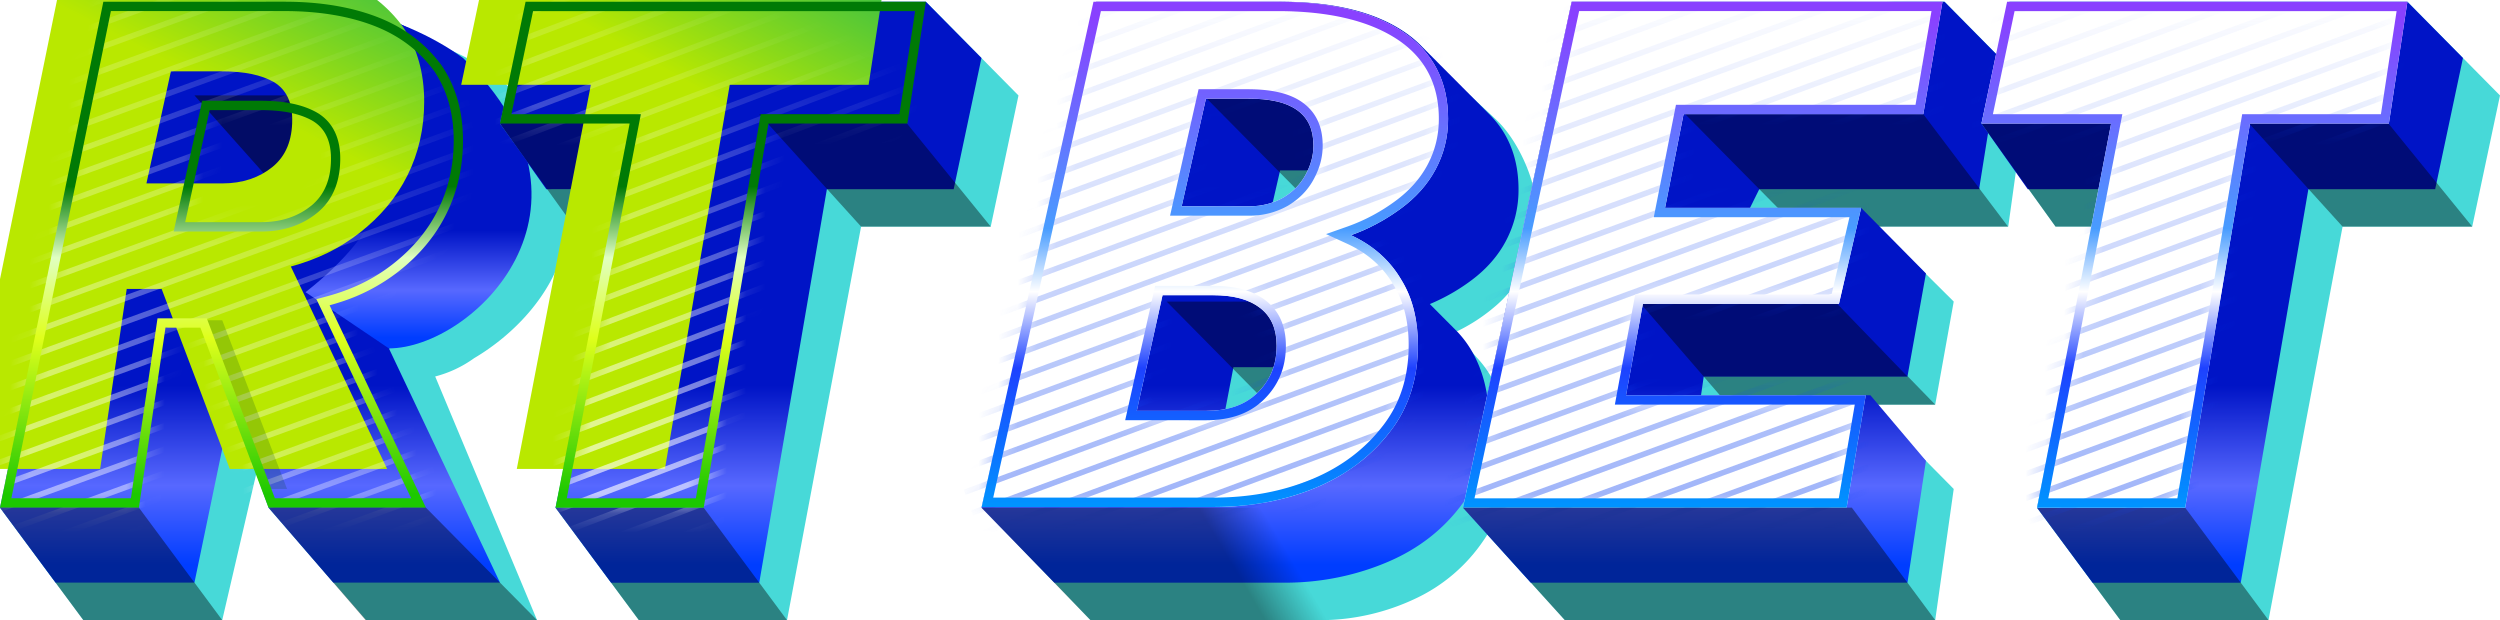 <svg xmlns="http://www.w3.org/2000/svg" fill="none" viewBox="0 3 129 32"><path fill="url(#a)" fill-rule="evenodd" d="m58.07 4.057-5.513 27.075L56.27 35h11.838c1.783 0 3.475-.42 4.944-1.12a8.67 8.67 0 0 0 3.497-2.993c.91-1.322 1.33-2.878 1.33-4.666 0-1.322-.28-2.528-.805-3.539a5.5 5.5 0 0 0-.888-1.253 6 6 0 0 0-.17-.19 5 5 0 0 0-.182-.202 6 6 0 0 0-.171-.19 6 6 0 0 0-.174-.193 6 6 0 0 0-.175-.195 6 6 0 0 0-.178-.197l-.09-.102a9 9 0 0 0 2.028-1.288 6.1 6.1 0 0 0 1.644-2.1c.384-.817.594-1.711.594-2.722 0-1.65-.922-3.63-1.91-4.675-.056-.064.058.062 0 0-.06-.068.062.066 0 0-.056-.064.058.062 0 0-.058-.067.06.064 0 0-.057-.066.059.063 0 0-.058-.067.06.064 0 0-.055-.063.057.061 0 0-.055-.062.056.06 0 0-.06-.068.062.066 0 0-.058-.067.06.064 0 0-.245-.286-4.465-4.113-4.779-4.351-1.434-1.089-3.117-.967-5.67-.967zM67.74 23.52h-3.064l-.433 2.494c.724-.111 1.306-.413 1.765-.922.4-.445 1.597-.962 1.732-1.572m1.615-10.48h-1.512l-.393 1.885q.365-.116.704-.332c.455-.31.805-.7 1.05-1.205a4 4 0 0 0 .151-.349" clip-rule="evenodd"/><path fill="url(#b)" fill-rule="evenodd" d="m56.558 3.09-5.913 26.108 3.762 3.868h11.93c1.913 0 3.727-.406 5.303-1.084s2.814-1.658 3.752-2.9c.975-1.281 1.425-2.788 1.425-4.52 0-1.282-.3-2.45-.862-3.429a5.4 5.4 0 0 0-.953-1.214 5 5 0 0 0-.183-.184 6 6 0 0 0-.195-.195 6 6 0 0 0-.183-.184 6 6 0 0 0-.187-.188 6 6 0 0 0-.188-.189 6 6 0 0 0-.19-.19l-.096-.1a10 10 0 0 0 2.174-1.247c.75-.565 1.351-1.243 1.764-2.034a5.6 5.6 0 0 0 .638-2.637c0-1.599-.52-2.937-1.581-3.949a5 5 0 0 0-.183-.184 5 5 0 0 0-.195-.195 5 5 0 0 0-.183-.184 5 5 0 0 0-.187-.188 5 5 0 0 0-.188-.188 5 5 0 0 0-.19-.191 5 5 0 0 0-.185-.186 5 5 0 0 0-.188-.189 5 5 0 0 0-.189-.19 5 5 0 0 0-.19-.191 5 5 0 0 0-.181-.181 5 5 0 0 0-.191-.192 5 5 0 0 0-.192-.192 5 5 0 0 0-.177-.179 5 5 0 0 0-.195-.196 5 5 0 0 0-.187-.187 5 5 0 0 0-.186-.187 5 5 0 0 0-.187-.188 5.6 5.6 0 0 0-.898-.762Q70.195 3.09 66.088 3.09zm9.386 18.856h-2.298l-.464 2.416c.776-.108 1.401-.4 1.892-.893.43-.432.724-.932.87-1.523m1.732-10.154h-1.622l-.422 1.827q.392-.113.756-.32c.487-.302.862-.679 1.125-1.169q.09-.168.163-.338" clip-rule="evenodd"/><path fill="#000" fill-opacity=".4" d="M62.11 7.925h6.21l-.477 5.318h-.478zM60.2 18.562h6.21l-.477 5.318h-.478z"/><g filter="url(#c)"><path fill="#fff" d="M50.645 29.198 56.423 3.09h9.488q4.158 0 6.494 1.566c1.557 1.045 2.317 2.574 2.317 4.476 0 .97-.228 1.828-.646 2.61-.418.784-1.025 1.455-1.785 2.015s-1.633 1.044-2.582 1.38c1.139.522 2.013 1.305 2.582 2.275.608.97.874 2.126.874 3.394 0 1.716-.456 3.208-1.444 4.476-.949 1.23-2.202 2.2-3.797 2.872s-3.38 1.007-5.317 1.007H50.645zm8.013-4.998h3.57c1.139 0 2.012-.298 2.658-.932s.987-1.418.987-2.425c0-.858-.266-1.492-.835-1.94-.57-.447-1.368-.67-2.469-.67h-2.582zm2.316-10.555h3.494c.646 0 1.215-.15 1.747-.448.494-.298.873-.671 1.14-1.156.265-.485.417-.97.417-1.529 0-.82-.266-1.417-.836-1.828-.57-.41-1.405-.596-2.582-.596h-2.127z"/></g><mask id="e" width="25" height="27" x="50" y="3" maskUnits="userSpaceOnUse" style="mask-type:alpha"><path fill="url(#d)" d="m50.645 29.199 5.733-25.836h9.078c2.75 0 5.144.364 6.688 1.436 1.545 1.071 2.39 1.856 2.39 3.808 0 .995-.227 1.876-.641 2.68-.415.803-1.017 1.492-1.771 2.066a9.8 9.8 0 0 1-2.562 1.416c1.13.536 1.997 1.34 2.562 2.335.603.995.867 2.182.867 3.483 0 1.76-.453 3.292-1.432 4.593-.942 1.263-2.186 2.258-3.768 2.947-1.583.69-3.354 1.034-5.275 1.034h-11.87zm7.924-4.784h3.542c1.13 0 1.997-.307 2.638-.957.64-.651 1.344-1.646 1.344-2.68 0-.88-.603-1.684-1.168-2.143-.565-.46-1.356-.689-2.45-.689h-2.561zm2.109-10.796 3.569.056c.64 0 1.637.042 2.164-.264.49-.307 1.17-.938 1.433-1.436.264-.497 0-1.818 0-2.392 0-.842-.47-1.014-1.035-1.435s-1.394 0-2.562 0H62.11z"/></mask><g fill="#0F45F0" fill-opacity=".4" fill-rule="evenodd" clip-rule="evenodd" mask="url(#e)"><path d="M54.753 42.297 92.03 28.515l.097.27L54.85 42.567zM54.37 41.223 91.647 27.44l.097.27-37.277 13.782zM53.983 40.15 91.261 26.37l.096.27L54.08 40.42zM53.593 39.056 90.87 25.274l.097.27L53.69 39.326zM53.208 37.984 90.485 24.2l.097.27-37.277 13.783zM52.823 36.91 90.1 23.128l.097.27L52.92 37.181zM52.433 35.817 89.71 22.035l.097.27L52.53 36.087zM52.046 34.743 89.323 20.96l.097.27-37.277 13.783zM51.663 33.67 88.94 19.886l.097.27L51.76 33.94zM51.273 32.577 88.55 18.794l.097.27-37.278 13.783zM50.888 31.503l37.277-13.782.097.27-37.277 13.782zM50.503 30.43 87.78 16.648l.097.27L50.6 30.7zM50.112 29.336 87.39 15.554l.097.27L50.21 29.606zM49.726 28.263l37.277-13.782.097.27-37.278 13.782zM49.343 27.19 86.62 13.408l.097.27L49.44 27.46zM48.95 26.098l37.277-13.782.097.27-37.277 13.782zM48.566 25.024l37.277-13.782.096.27-37.277 13.782zM48.18 23.95l37.278-13.782.097.27-37.277 13.783zM47.79 22.858 85.067 9.076l.097.27-37.277 13.782zM47.405 21.785 84.683 8.003l.096.27-37.277 13.783zM47.02 20.712 84.298 6.93l.096.27-37.277 13.782zM46.628 19.618 83.905 5.835l.097.27-37.277 13.783zM46.245 18.544 83.522 4.762l.097.27-37.277 13.782zM45.858 17.473 83.136 3.69l.096.27-37.277 13.782zM45.468 16.377 82.745 2.595l.097.27-37.277 13.782zM45.085 15.305 82.362 1.523l.097.27-37.277 13.782zM44.698 14.233 81.975.45l.097.27-37.277 13.782zM44.308 13.138 81.585-.644l.097.27-37.277 13.782zM43.923 12.066 81.2-1.716l.097.27L44.02 12.336zM43.538 10.993 80.815-2.79l.097.27-37.277 13.783zM43.146 9.9 80.423-3.883l.096.27L43.242 10.17zM42.765 8.825 80.042-4.957l.097.27L42.862 9.096z"/></g><path fill="url(#f)" fill-rule="evenodd" d="M50.653 29.16h-.008v.038zh11.954c1.937 0 3.722-.336 5.317-1.007 1.595-.672 2.848-1.641 3.797-2.872.988-1.268 1.444-2.76 1.444-4.476 0-1.268-.266-2.424-.874-3.394a5.54 5.54 0 0 0-2.008-1.977 7 7 0 0 0-.574-.298 9 9 0 0 0 .604-.238c.717-.31 1.383-.704 1.978-1.142.76-.56 1.367-1.231 1.785-2.014a5.44 5.44 0 0 0 .646-2.611c0-1.902-.76-3.431-2.317-4.476Q70.069 3.09 65.911 3.09h-9.488zm6.153-25.587h9.105c2.721 0 4.78.514 6.23 1.486 1.415.95 2.103 2.322 2.103 4.073 0 .888-.208 1.667-.588 2.381-.38.711-.936 1.33-1.646 1.853a9.5 9.5 0 0 1-2.459 1.315l-1.127.398 1.088.498c1.057.485 1.853 1.204 2.368 2.082l.004.006.004.006c.547.874.799 1.934.799 3.135 0 1.623-.429 3.005-1.34 4.177l-.002.001c-.896 1.162-2.082 2.082-3.605 2.723-1.53.644-3.25.97-5.133.97H51.25zm1.254 21.11 1.545-6.934h2.964c1.16 0 2.077.235 2.762.773.71.559 1.02 1.35 1.02 2.321 0 1.136-.393 2.045-1.132 2.772-.76.745-1.767 1.069-2.992 1.069zm6.978-5.78c-.57-.447-1.368-.67-2.469-.67h-2.582l-1.33 5.967h3.57c1.14 0 2.013-.298 2.659-.932s.987-1.418.987-2.425c0-.858-.266-1.492-.835-1.94m-4.663-4.775 1.471-6.524h2.508c1.211 0 2.168.189 2.86.687l-.278.393c-.57-.41-1.405-.596-2.582-.596h-2.127l-1.253 5.557h3.494c.646 0 1.215-.15 1.747-.448.494-.298.873-.671 1.14-1.156.265-.485.417-.97.417-1.529 0-.82-.266-1.417-.836-1.828l.277-.393c.721.519 1.037 1.278 1.037 2.221 0 .658-.181 1.223-.478 1.764-.312.57-.757 1.001-1.312 1.337l-.007.004-.006.003a3.95 3.95 0 0 1-1.979.508z" clip-rule="evenodd"/><path fill="url(#g)" fill-opacity=".4" d="M50.645 29.197h14.333l4.3 5.802h-13.01z"/><path fill="#47D9D8" fill-rule="evenodd" d="m75.49 29.197 5.734-25.625 16.575-.483h2.536l4.3 4.351-1.01 7.253H93.168l-.478 1.45 6.27.576 1.852 1.841-.955 5.319h-9.078l-.137 1.895 5.87-1.895 4.3 4.351-.955 6.769H80.746z" clip-rule="evenodd"/><path fill="#000" fill-opacity=".4" d="M86.955 8.89H99.24l4.374 5.802H92.688zM84.568 18.562h10.12l5.17 5.318H89.165z"/><path fill="url(#h)" fill-rule="evenodd" d="M75.49 29.197 81.1 3.089h19.236l2.866 2.9-1.081 6.77H90.78l-.479.966h5.734l3.344 3.385-.955 5.318H87.912l-.144 1.002 8.745-.035 2.866 3.384-.955 6.286h-19.44z" clip-rule="evenodd"/><path fill="#000" fill-opacity=".4" d="M86.955 8.89H99.24l2.921 3.868H90.777zM84.568 18.562h10.118l3.738 3.867H87.913z"/><g filter="url(#i)"><path fill="#fff" d="m75.49 29.197 5.608-26.108h19.134l-.99 5.802h-12.37l-.954 4.835h10.117L94.89 18.68H84.773l-.87 4.715h12.37l-.99 5.802z"/></g><mask id="k" width="26" height="27" x="75" y="3" maskUnits="userSpaceOnUse" style="mask-type:alpha"><path fill="url(#j)" d="M75.49 29.198 81.224 3.09l19.111.308-.956 5.494H86.957L86 13.727h10.034l-1.162 4.834H84.568l-.8 5.002 12.267-.167-.956 5.802z"/></mask><g fill="#0F45F0" fill-opacity=".4" fill-rule="evenodd" clip-rule="evenodd" mask="url(#k)"><path d="m73.266 41.502 38.186-13.969.099.273-38.186 13.968zM72.88 40.43l38.185-13.969.099.272-38.186 13.97zM72.489 39.358l38.186-13.968.098.272-38.186 13.969zM72.094 38.265l38.186-13.969.099.272-38.186 13.969zM71.706 37.193l38.186-13.968.098.272-38.186 13.969zM71.319 36.122l38.186-13.969.099.273-38.187 13.968zM70.922 35.028l38.186-13.968.099.272-38.186 13.969zM70.534 33.956l38.186-13.969.098.273-38.186 13.968zM70.147 32.885l38.186-13.969.099.273-38.186 13.968zM69.75 31.792l38.187-13.969.098.273-38.186 13.968zM69.362 30.72l38.186-13.968.098.272-38.186 13.97zM68.973 29.648l38.186-13.97.099.273L69.072 29.92zM68.579 28.556l38.186-13.969.098.272-38.186 13.969zM68.19 27.483l38.186-13.968.099.272-38.186 13.969zM67.801 26.411l38.186-13.968.099.272L67.9 26.683zM67.407 25.318l38.186-13.968.098.272-38.186 13.969zM67.018 24.245l38.186-13.969.099.273-38.186 13.968zM66.631 23.175l38.186-13.969.099.273L66.73 23.447zM66.233 22.081l38.186-13.969.099.273-38.186 13.968zM65.846 21.01 104.032 7.04l.099.272-38.186 13.97zM65.457 19.938l38.187-13.97.098.273L65.556 20.21zM65.063 18.845l38.186-13.969.099.272-38.186 13.97zM64.672 17.773l38.186-13.97.099.273-38.186 13.969zM64.286 16.701l38.186-13.968.098.272-38.186 13.969zM63.89 15.608 102.074 1.64l.099.272-38.186 13.969zM63.502 14.536 101.688.567l.099.273-38.186 13.969zM63.114 13.464 101.3-.505l.098.273-38.186 13.968zM62.717 12.372l38.186-13.969.099.273-38.186 13.968zM62.33 11.3 100.518-2.67l.098.273-38.186 13.968zM61.942 10.228l38.186-13.97.099.273L62.041 10.5zM61.547 9.136 99.733-4.833l.099.272L61.646 9.41zM61.159 8.063l38.186-13.97.098.273L61.257 8.335z"/></g><path fill="url(#l)" fill-rule="evenodd" d="M86.872 8.89h12.37l.99-5.801H81.098L75.49 29.197h19.794l.99-5.802H83.903l.87-4.715H94.89l1.145-4.954H85.918zm8.56 5.319H85.335l1.145-5.802h12.36l.825-4.835H81.483l-5.4 25.142h18.799l.824-4.835H83.327l1.05-5.683H94.51z" clip-rule="evenodd"/><path fill="#000" fill-opacity=".4" d="M75.49 29.197h20.067l4.3 5.802H80.746z"/><path fill="url(#m)" fill-rule="evenodd" d="M107.977 14.694 105.111 29.2l4.3 5.802h7.644l3.822-20.307h6.689L129 7.926l-4.778-4.835h-20.545l-1.433 6.285 3.822 5.318z" clip-rule="evenodd"/><path fill="url(#n)" fill-rule="evenodd" d="M108.563 12.76 105.111 29.2l2.867 3.868h7.644l3.49-20.306h6.543l1.434-6.77-2.867-2.9h-20.529l-1.449 6.285 2.389 3.385z" clip-rule="evenodd"/><path fill="#000" fill-opacity=".4" d="M115.621 8.892h7.23l4.715 5.801h-6.689zM102.244 9.375l6.941-.483 2.137 5.801h-5.256zM105.111 29.198h7.645l4.3 5.802h-7.645z"/><g filter="url(#o)"><path fill="#fff" d="m105.111 29.198 3.822-19.823h-6.689l1.322-6.285h20.656l-.956 6.285H116.1l-3.345 19.823z"/></g><mask id="q" width="22" height="27" x="102" y="3" maskUnits="userSpaceOnUse" style="mask-type:alpha"><path fill="url(#p)" d="m105.111 29.199 4.169-19.823h-7.036l1.434-5.802 20.048.113-1.066 6.285h-6.689L112.393 29.2z"/></mask><g fill="#0F45F0" fill-opacity=".4" fill-rule="evenodd" clip-rule="evenodd" mask="url(#q)"><path d="m107.884 38.716 31.114-11.46.098.273-31.114 11.46zM107.486 37.606l31.113-11.46.098.273-31.113 11.46zM107.085 36.495l31.114-11.46.098.273-31.114 11.46zM106.679 35.363l31.114-11.46.098.273-31.114 11.46zM106.279 34.253l31.113-11.46.098.273-31.113 11.46zM105.88 33.142l31.114-11.46.098.273-31.114 11.46zM105.474 32.01l31.114-11.46.098.273-31.114 11.46zM105.074 30.898l31.113-11.46.098.273-31.113 11.46zM104.675 29.789l31.114-11.46.098.273-31.114 11.46zM104.267 28.657l31.113-11.46.099.273-31.114 11.46zM103.869 27.545l31.113-11.46.098.273-31.113 11.46zM103.47 26.434l31.114-11.46.098.273-31.114 11.46zM103.06 25.302l31.113-11.46.098.273-31.113 11.46zM102.664 24.192l31.113-11.46.098.273-31.113 11.46zM102.263 23.083l31.114-11.46.098.273-31.114 11.46zM101.855 21.95l31.113-11.46.098.273-31.113 11.46zM101.456 20.838l31.114-11.46.098.273-31.113 11.46zM101.056 19.728l31.114-11.46.098.273-31.114 11.46zM100.65 18.597l31.113-11.46.098.273-31.113 11.46zM100.249 17.486l31.114-11.46.098.273-31.114 11.46zM99.851 16.375l31.113-11.46.098.272-31.113 11.46zM99.445 15.243l31.113-11.46.098.273-31.113 11.46zM99.044 14.131l31.114-11.46.098.273-31.114 11.46zM98.646 13.022l31.113-11.46.098.273-31.113 11.46zM98.238 11.89 129.35.43l.098.273-31.113 11.46zM97.84 10.778l31.113-11.46.098.273-31.114 11.46zM97.439 9.667l31.113-11.46.098.273L97.537 9.94zM97.033 8.535l31.113-11.46.098.273-31.113 11.46zM96.632 7.425l31.114-11.46.098.273L96.73 7.698zM96.232 6.315l31.113-11.46.098.273L96.33 6.588zM95.826 5.182l31.113-11.46.098.273-31.113 11.46zM95.425 4.073l31.114-11.46.098.273-31.114 11.46z"/></g><path fill="url(#r)" fill-rule="evenodd" d="M105.111 29.198h7.644L116.1 9.375h7.166l.956-6.285h-20.656l-1.322 6.285h6.689zm-2.277-20.306h6.679l-3.822 19.822h6.661l3.345-19.822h7.159l.809-5.319h-19.713z" clip-rule="evenodd"/><path fill="#47D9D8" fill-rule="evenodd" d="M0 29.195 7.667 4.063h7.773q.525-.018 1.07 0h.885c.323 0 .597-.003.835-.006 1.254-.013 1.505-.015 2.705.46.22.088.574.286 1.005.555 1.376.478 2.7 1.131 3.86 1.97 6.609 6.37 2.66 12.082-1.34 14.443a6 6 0 0 1-2.004.941l5.255 12.57h-8.818l-5.037-5.801-.478-2.418-1.911 8.22H4.3zm19.686-15.889h.09a2.65 2.65 0 0 1-.916 1.396c-.631.5-1.408.794-2.333.856l.492-2.252z" clip-rule="evenodd"/><path fill="#01A2A1" d="M14.334 12.758h7.167v3.384h-3.345z"/><path fill="url(#s)" fill-rule="evenodd" d="M5.332 3.087 0 29.195l2.867 3.868h7.166l1.911-9.186 1.912 5.318 3.344 3.868h8.6l-5.733-12.087c1.414-.377 2.662-.65 3.742-1.479 1.08-.828 1.935-1.808 2.53-2.975q.895-1.752.894-3.842c0-1.507-.372-2.788-1.116-3.88a7 7 0 0 0-.76-.871 7 7 0 0 0-.186-.189 7 7 0 0 0-.19-.191 8 8 0 0 0-.187-.19 7 7 0 0 0-.179-.18 7 7 0 0 0-.192-.196 7 7 0 0 0-.183-.185 7 7 0 0 0-.19-.191 7 7 0 0 0-.183-.186 7 7 0 0 0-.188-.19 7 7 0 0 0-.187-.19 7 7 0 0 0-.18-.181c-.856-.839-3.105-1.852-4.2-2.29-1.415-.564-11.77-.483-13.78-.483m11.868 9.67c-.106-.004.108 0 0 0h-2.867l-.569 1.819h.158c1.08 0 1.973-.301 2.68-.866.461-.369.443-.371.598-.953" clip-rule="evenodd"/><path fill="url(#t)" d="m20.066 20.977-4.3-2.9c4.3-3.385 4.778-6.246 4.3-9.63-.382-2.708-5.574-4.714-7.644-5.359 3.44-.387 8.122.484 11.467 2.901 8.026 7.736.477 14.988-3.823 14.988"/><path fill="#020C66" d="M10.033 7.922h7.645v4.835h-3.345z"/><g filter="url(#u)"><path fill="url(#v)" d="M0 29.196 5.333 3.088h9.332c1.945 0 3.603.298 4.972.858s2.414 1.417 3.171 2.461c.72 1.082 1.08 2.35 1.08 3.842q0 2.07-.864 3.804c-.576 1.156-1.405 2.126-2.45 2.947-1.045.82-2.198 1.38-3.567 1.753l4.97 10.443h-8.121l-3.515-9.287H8.539l-1.372 9.287zm9.556-14.732h3.92c1.045 0 1.91-.299 2.594-.858.685-.56 1.009-1.38 1.009-2.425 0-.932-.324-1.566-.937-1.94-.648-.372-1.513-.559-2.702-.559h-2.622z"/></g><mask id="x" width="24" height="27" x="0" y="3" maskUnits="userSpaceOnUse" style="mask-type:alpha"><path fill="url(#w)" fill-opacity=".5" d="M0 29.197 5.546 3.089h9.705c2.024 0 3.392.415 4.816.967 1.424.551 1.91 1.276 2.698 2.306.75 1.067 1.124 2.317 1.124 3.788q0 2.04-.9 3.751c-.599 1.14-.88 1.916-1.967 2.725-1.086.81-2.876 1.566-4.3 1.934l5.256 10.637h-8.122l-3.526-9.324H8.452l-1.52 9.324zm9.556-14.504h3.822c1.086 0 1.9-.24 2.612-.792.712-.551 1.21-1.563 1.21-2.593 0-.92.225-1.783-.412-2.151-.675-.368-1.574-.552-2.81-.552H10.81z"/></mask><g fill="#fff" fill-rule="evenodd" clip-rule="evenodd" mask="url(#x)"><path d="M-1.684 40.696 36.94 26.634l.1.272-38.625 14.062zM-2.073 39.628l38.624-14.062.1.272L-1.975 39.9zM-2.463 38.558 36.16 24.496l.099.273L-2.364 38.83zM-2.86 37.468l38.624-14.062.1.273L-2.762 37.74zM-3.246 36.398l38.623-14.062.1.272L-3.147 36.67zM-3.635 35.329l38.624-14.062.099.272-38.624 14.062zM-4.032 34.24l38.624-14.062.1.272-38.624 14.062zM-4.422 33.17 34.202 19.11l.099.272-38.624 14.062zM-4.81 32.101 33.812 18.04l.1.272-38.625 14.063zM-5.207 31.011 33.417 16.95l.099.272-38.624 14.062zM-5.596 29.943l38.624-14.062.099.272-38.624 14.062zM-5.987 28.874l38.624-14.062.1.272-38.625 14.062zM-6.383 27.784 32.24 13.722l.099.272-38.624 14.062zM-6.77 26.714l38.624-14.062.1.272-38.625 14.062zM-7.158 25.644l38.623-14.062.1.272L-7.06 25.917zM-7.555 24.555l38.624-14.062.099.273-38.624 14.062zM-7.946 23.485 30.678 9.423l.1.272-38.625 14.062zM-8.334 22.418 30.29 8.356l.099.272L-8.235 22.69zM-8.73 21.327 29.892 7.265l.1.272L-8.633 21.6zM-9.12 20.259 29.506 6.197l.099.272L-9.02 20.53zM-9.51 19.188 29.114 5.126l.099.272L-9.411 19.46zM-9.905 18.1 28.72 4.036l.1.273-38.625 14.062zM-10.293 17.029 28.33 2.967l.099.272-38.624 14.062zM-10.682 15.96 27.942 1.898l.099.272-38.624 14.062zM-11.08 14.87 27.544.81l.099.272-38.624 14.062zM-11.469 13.801 27.155-.26l.099.273-38.624 14.062zM-11.858 12.732 26.766-1.33l.1.272-38.625 14.062zM-12.254 11.641 26.37-2.42l.099.273-38.624 14.062zM-12.643 10.573 25.981-3.49l.1.272-38.625 14.062zM-13.033 9.504 25.59-4.558l.1.272-38.624 14.062zM-13.428 8.415 25.196-5.647l.099.272L-13.33 8.687zM-13.817 7.344 24.807-6.718l.1.273-38.625 14.062z"/></g><path fill="#004520" fill-opacity=".2" d="M11.467 19.525h-1.434l.478.484 3.214 8.22h1.086z"/><path fill="url(#y)" fill-rule="evenodd" d="M20.574 17c1.045-.82 1.874-1.79 2.45-2.947q.865-1.734.865-3.804c0-1.492-.36-2.76-1.081-3.842-.757-1.044-1.802-1.902-3.17-2.461-1.37-.56-3.028-.858-4.973-.858H5.333L0 29.196h7.167l1.372-9.287h1.802l1.757 4.643 1.758 4.644h8.122l-4.971-10.443q.237-.065.465-.137A9.6 9.6 0 0 0 20.574 17m.643 11.712-4.89-10.275.556-.151c1.315-.358 2.409-.891 3.398-1.668.996-.782 1.776-1.698 2.317-2.782.54-1.085.813-2.278.813-3.587 0-1.405-.337-2.573-.994-3.563-.704-.969-1.676-1.768-2.959-2.292-1.3-.531-2.894-.823-4.793-.823H5.722L.587 28.712h6.168l1.373-9.287h2.542l3.514 9.287zM8.961 14.947l1.473-6.748h3.006c1.232 0 2.19.192 2.938.623l.01.006c.789.48 1.169 1.293 1.169 2.353 0 1.152-.363 2.128-1.187 2.8-.78.638-1.754.966-2.894.966zm7.11-1.341c.684-.56 1.008-1.38 1.008-2.425 0-.932-.324-1.566-.937-1.94-.648-.372-1.513-.559-2.702-.559h-2.622l-1.262 5.782h3.92c1.045 0 1.91-.299 2.594-.858" clip-rule="evenodd"/><path fill="#000" fill-opacity=".4" d="M0 29.196h7.167l4.3 5.802H4.3zM13.856 29.196h8.122l5.733 5.802h-8.846z"/><path fill="url(#z)" fill-rule="evenodd" d="M31.532 14.694 28.666 29.2l4.3 5.802h7.644l3.822-20.307h6.689l1.433-6.768-4.777-4.835H27.232L25.8 9.376l3.822 5.318z" clip-rule="evenodd"/><path fill="url(#A)" fill-rule="evenodd" d="M32.118 12.76 28.666 29.2l2.866 3.868h7.645l3.49-20.306h6.543l1.434-6.77-2.867-2.9h-20.53L25.8 9.376l2.389 3.385z" clip-rule="evenodd"/><path fill="#000" fill-opacity=".4" d="M39.178 8.892h7.23l4.714 5.801h-6.689zM25.799 9.375l6.94-.483 2.138 5.801H29.62zM28.666 29.198h7.644L40.61 35h-7.644z"/><g filter="url(#B)"><path fill="url(#C)" d="m28.666 29.198 3.822-19.823h-6.69L27.12 3.09h20.657l-.956 6.285h-7.167L36.31 29.198z"/></g><mask id="E" width="22" height="27" x="26" y="3" maskUnits="userSpaceOnUse" style="mask-type:alpha"><path fill="url(#D)" fill-opacity=".7" d="m28.994 29.199 3.858-19.823h-6.729l1.316-6.285h19.839l-.962 6.285h-6.642L36.31 29.2z"/></mask><g fill="#fff" fill-rule="evenodd" clip-rule="evenodd" mask="url(#E)"><path d="m30.227 41.094 32.65-12.348.096.274-32.65 12.348zM29.84 40 62.49 27.65l.096.274-32.65 12.348zM29.46 38.903l32.65-12.348.095.273-32.65 12.348zM29.067 37.786l32.65-12.349.096.274-32.65 12.348zM28.682 36.69l32.65-12.347.096.273-32.65 12.349zM28.3 35.595l32.65-12.348.095.273-32.65 12.349zM27.91 34.478 60.56 22.13l.096.273-32.65 12.349zM27.524 33.384l32.65-12.348.096.274-32.65 12.348zM27.141 32.29l32.65-12.349.096.274-32.65 12.348zM26.755 31.173l32.65-12.348.095.274-32.65 12.348zM26.368 30.078l32.65-12.349.095.274-32.65 12.348zM25.983 28.98l32.65-12.348.095.273-32.65 12.349zM25.592 27.864l32.65-12.349.096.274-32.65 12.348zM25.208 26.767l32.65-12.348.095.273-32.65 12.349zM24.825 25.672l32.65-12.348.095.274-32.65 12.348zM24.436 24.556l32.65-12.348.096.273-32.65 12.349zM24.05 23.461 56.7 11.113l.095.274-32.65 12.348zM23.667 22.367l32.65-12.349.095.274-32.65 12.348zM23.276 21.25 55.926 8.9l.096.274-32.65 12.348zM22.895 20.154l32.65-12.349.096.274-32.65 12.348zM22.506 19.06l32.65-12.35.096.274-32.65 12.349zM22.118 17.942l32.65-12.348.095.273-32.65 12.348zM21.731 16.845l32.65-12.348.096.274-32.65 12.348zM21.35 15.752 54 3.403l.096.274-32.65 12.348zM20.96 14.634 53.61 2.286l.095.274-32.65 12.348zM20.577 13.54 53.227 1.19l.095.274-32.65 12.348zM20.194 12.444 52.844.096l.096.273-32.65 12.348zM19.801 11.328l32.65-12.349.096.274L19.897 11.6zM19.417 10.233l32.65-12.348.095.273-32.65 12.349zM19.034 9.137 51.684-3.21l.095.273L19.13 9.412zM18.643 8.02l32.65-12.348.096.273-32.65 12.349zM18.258 6.923l32.65-12.348.096.274-32.65 12.348z"/></g><path fill="url(#F)" fill-rule="evenodd" d="M28.666 29.198h7.644l3.344-19.823h7.167l.956-6.285H27.12L25.8 9.375h6.689zM26.389 8.892h6.679l-3.822 19.822h6.66l3.345-19.822h7.16l.809-5.319H27.507z" clip-rule="evenodd"/><defs><linearGradient id="a" x1="63.79" x2="63.79" y1="4.057" y2="31.276" gradientUnits="userSpaceOnUse"><stop stop-color="#47D9D8"/></linearGradient><linearGradient id="b" x1="64.5" x2="64.5" y1="3.09" y2="33.066" gradientUnits="userSpaceOnUse"><stop offset=".661" stop-color="#0014C6"/><stop offset=".833" stop-color="#5768FF"/><stop offset=".969" stop-color="#003DFF"/></linearGradient><linearGradient id="d" x1="62.589" x2="62.589" y1="2.137" y2="28.929" gradientUnits="userSpaceOnUse"><stop stop-color="#fff" stop-opacity="0"/><stop offset="1" stop-color="#667FF3"/></linearGradient><linearGradient id="f" x1="62.683" x2="62.683" y1="3.09" y2="29.198" gradientUnits="userSpaceOnUse"><stop offset=".031" stop-color="#8941FF"/><stop offset=".448" stop-color="#489CFF"/><stop offset=".573" stop-color="#fff"/><stop offset=".724" stop-color="#1E42FF"/><stop offset="1" stop-color="#0094FF"/></linearGradient><linearGradient id="g" x1="63.544" x2="65.948" y1="32.098" y2="30.673" gradientUnits="userSpaceOnUse"><stop/><stop offset="1" stop-opacity="0"/></linearGradient><linearGradient id="h" x1="89.346" x2="89.346" y1="3.089" y2="33.065" gradientUnits="userSpaceOnUse"><stop offset=".661" stop-color="#0014C6"/><stop offset=".833" stop-color="#5768FF"/><stop offset=".969" stop-color="#003DFF"/></linearGradient><linearGradient id="j" x1="87.912" x2="87.912" y1="2.123" y2="28.928" gradientUnits="userSpaceOnUse"><stop stop-color="#fff" stop-opacity="0"/><stop offset="1" stop-color="#667FF3"/></linearGradient><linearGradient id="l" x1="87.861" x2="87.861" y1="3.089" y2="29.197" gradientUnits="userSpaceOnUse"><stop offset=".031" stop-color="#8941FF"/><stop offset=".448" stop-color="#489CFF"/><stop offset=".573" stop-color="#fff"/><stop offset=".724" stop-color="#1E42FF"/><stop offset="1" stop-color="#0094FF"/></linearGradient><linearGradient id="m" x1="115.284" x2="115.284" y1="6.959" y2="31.65" gradientUnits="userSpaceOnUse"><stop stop-color="#47D9D8"/></linearGradient><linearGradient id="n" x1="114.666" x2="114.666" y1="3.091" y2="33.067" gradientUnits="userSpaceOnUse"><stop offset=".661" stop-color="#0014C6"/><stop offset=".833" stop-color="#5768FF"/><stop offset=".969" stop-color="#003DFF"/></linearGradient><linearGradient id="p" x1="113.735" x2="113.735" y1="2.124" y2="29.199" gradientUnits="userSpaceOnUse"><stop stop-color="#fff" stop-opacity="0"/><stop offset="1" stop-color="#667FF3"/></linearGradient><linearGradient id="r" x1="113.233" x2="113.233" y1="3.09" y2="29.198" gradientUnits="userSpaceOnUse"><stop offset=".031" stop-color="#8941FF"/><stop offset=".448" stop-color="#489CFF"/><stop offset=".573" stop-color="#fff"/><stop offset=".724" stop-color="#1E42FF"/><stop offset="1" stop-color="#0094FF"/></linearGradient><linearGradient id="s" x1="13.617" x2="13.617" y1="3.083" y2="33.063" gradientUnits="userSpaceOnUse"><stop offset=".661" stop-color="#0014C6"/><stop offset=".833" stop-color="#5768FF"/><stop offset=".969" stop-color="#003DFF"/></linearGradient><linearGradient id="t" x1="19.924" x2="19.924" y1="3" y2="20.977" gradientUnits="userSpaceOnUse"><stop offset=".661" stop-color="#0014C6"/><stop offset=".833" stop-color="#5768FF"/><stop offset=".969" stop-color="#003DFF"/></linearGradient><linearGradient id="v" x1="26.278" x2="8.961" y1="1.154" y2="34.453" gradientUnits="userSpaceOnUse"><stop stop-color="#0BB15E"/><stop offset=".359" stop-color="#B9E800"/></linearGradient><linearGradient id="w" x1="1.409" x2="21.906" y1="28.265" y2="5.274" gradientUnits="userSpaceOnUse"><stop stop-color="#fff"/><stop offset="1" stop-color="#fff" stop-opacity="0"/></linearGradient><linearGradient id="y" x1="11.944" x2="11.944" y1="3.088" y2="29.196" gradientUnits="userSpaceOnUse"><stop offset=".365" stop-color="#007A05"/><stop offset=".506" stop-color="#E0FFC1"/><stop offset=".665" stop-color="#DFFF1B"/><stop offset=".974" stop-color="#1CC800"/></linearGradient><linearGradient id="z" x1="38.839" x2="38.839" y1="6.959" y2="31.65" gradientUnits="userSpaceOnUse"><stop stop-color="#47D9D8"/></linearGradient><linearGradient id="A" x1="38.221" x2="38.221" y1="3.091" y2="33.067" gradientUnits="userSpaceOnUse"><stop offset=".661" stop-color="#0014C6"/><stop offset=".833" stop-color="#5768FF"/><stop offset=".969" stop-color="#003DFF"/></linearGradient><linearGradient id="C" x1="49.974" x2="31.852" y1="1.156" y2="33.217" gradientUnits="userSpaceOnUse"><stop stop-color="#0BB15E"/><stop offset=".359" stop-color="#B9E800"/></linearGradient><linearGradient id="D" x1="28.526" x2="40.878" y1="29.563" y2="3.623" gradientUnits="userSpaceOnUse"><stop stop-color="#fff"/><stop offset="1" stop-color="#fff" stop-opacity="0"/></linearGradient><linearGradient id="F" x1="36.788" x2="36.788" y1="3.09" y2="29.198" gradientUnits="userSpaceOnUse"><stop offset=".365" stop-color="#007A05"/><stop offset=".506" stop-color="#E0FFC1"/><stop offset=".665" stop-color="#DFFF1B"/><stop offset=".974" stop-color="#1CC800"/></linearGradient><filter id="c" width="25.077" height="27.108" x="50.645" y="3.09" color-interpolation-filters="sRGB" filterUnits="userSpaceOnUse"><feFlood flood-opacity="0" result="BackgroundImageFix"/><feBlend in="SourceGraphic" in2="BackgroundImageFix" result="shape"/><feColorMatrix in="SourceAlpha" result="hardAlpha" values="0 0 0 0 0 0 0 0 0 0 0 0 0 0 0 0 0 0 127 0"/><feOffset dx="1" dy="1"/><feGaussianBlur stdDeviation=".5"/><feComposite in2="hardAlpha" k2="-1" k3="1" operator="arithmetic"/><feColorMatrix values="0 0 0 0 0.09 0 0 0 0 0.255 0 0 0 0 1 0 0 0 0.4 0"/><feBlend in2="shape" result="effect1_innerShadow_12364_71449"/><feColorMatrix in="SourceAlpha" result="hardAlpha" values="0 0 0 0 0 0 0 0 0 0 0 0 0 0 0 0 0 0 127 0"/><feOffset dx="-1" dy="-1"/><feComposite in2="hardAlpha" k2="-1" k3="1" operator="arithmetic"/><feColorMatrix values="0 0 0 0 0.059 0 0 0 0 0.271 0 0 0 0 0.941 0 0 0 0.14 0"/><feBlend in2="effect1_innerShadow_12364_71449" result="effect2_innerShadow_12364_71449"/></filter><filter id="i" width="25.742" height="27.108" x="75.49" y="3.089" color-interpolation-filters="sRGB" filterUnits="userSpaceOnUse"><feFlood flood-opacity="0" result="BackgroundImageFix"/><feBlend in="SourceGraphic" in2="BackgroundImageFix" result="shape"/><feColorMatrix in="SourceAlpha" result="hardAlpha" values="0 0 0 0 0 0 0 0 0 0 0 0 0 0 0 0 0 0 127 0"/><feOffset dx="1" dy="1"/><feGaussianBlur stdDeviation=".5"/><feComposite in2="hardAlpha" k2="-1" k3="1" operator="arithmetic"/><feColorMatrix values="0 0 0 0 0.09 0 0 0 0 0.255 0 0 0 0 1 0 0 0 0.4 0"/><feBlend in2="shape" result="effect1_innerShadow_12364_71449"/><feColorMatrix in="SourceAlpha" result="hardAlpha" values="0 0 0 0 0 0 0 0 0 0 0 0 0 0 0 0 0 0 127 0"/><feOffset dx="-1" dy="-1"/><feComposite in2="hardAlpha" k2="-1" k3="1" operator="arithmetic"/><feColorMatrix values="0 0 0 0 0.059 0 0 0 0 0.271 0 0 0 0 0.941 0 0 0 0.14 0"/><feBlend in2="effect1_innerShadow_12364_71449" result="effect2_innerShadow_12364_71449"/></filter><filter id="o" width="22.977" height="27.108" x="102.244" y="3.09" color-interpolation-filters="sRGB" filterUnits="userSpaceOnUse"><feFlood flood-opacity="0" result="BackgroundImageFix"/><feBlend in="SourceGraphic" in2="BackgroundImageFix" result="shape"/><feColorMatrix in="SourceAlpha" result="hardAlpha" values="0 0 0 0 0 0 0 0 0 0 0 0 0 0 0 0 0 0 127 0"/><feOffset dx="1" dy="1"/><feGaussianBlur stdDeviation=".5"/><feComposite in2="hardAlpha" k2="-1" k3="1" operator="arithmetic"/><feColorMatrix values="0 0 0 0 0.09 0 0 0 0 0.255 0 0 0 0 1 0 0 0 0.4 0"/><feBlend in2="shape" result="effect1_innerShadow_12364_71449"/><feColorMatrix in="SourceAlpha" result="hardAlpha" values="0 0 0 0 0 0 0 0 0 0 0 0 0 0 0 0 0 0 127 0"/><feOffset dx="-1" dy="-1"/><feComposite in2="hardAlpha" k2="-1" k3="1" operator="arithmetic"/><feColorMatrix values="0 0 0 0 0.059 0 0 0 0 0.271 0 0 0 0 0.941 0 0 0 0.14 0"/><feBlend in2="effect1_innerShadow_12364_71449" result="effect2_innerShadow_12364_71449"/></filter><filter id="u" width="24.889" height="27.108" x="-1" y="2.088" color-interpolation-filters="sRGB" filterUnits="userSpaceOnUse"><feFlood flood-opacity="0" result="BackgroundImageFix"/><feBlend in="SourceGraphic" in2="BackgroundImageFix" result="shape"/><feColorMatrix in="SourceAlpha" result="hardAlpha" values="0 0 0 0 0 0 0 0 0 0 0 0 0 0 0 0 0 0 127 0"/><feOffset dx="-1" dy="-1"/><feComposite in2="hardAlpha" k2="-1" k3="1" operator="arithmetic"/><feColorMatrix values="0 0 0 0 0 0 0 0 0 0.272 0 0 0 0 0.125 0 0 0 0.2 0"/><feBlend in2="shape" result="effect1_innerShadow_12364_71449"/><feColorMatrix in="SourceAlpha" result="hardAlpha" values="0 0 0 0 0 0 0 0 0 0 0 0 0 0 0 0 0 0 127 0"/><feOffset dx="-1" dy="-1"/><feGaussianBlur stdDeviation="1"/><feComposite in2="hardAlpha" k2="-1" k3="1" operator="arithmetic"/><feColorMatrix values="0 0 0 0 0 0 0 0 0 0.6 0 0 0 0 0.255 0 0 0 0.6 0"/><feBlend in2="effect1_innerShadow_12364_71449" result="effect2_innerShadow_12364_71449"/></filter><filter id="B" width="22.977" height="27.108" x="24.799" y="2.09" color-interpolation-filters="sRGB" filterUnits="userSpaceOnUse"><feFlood flood-opacity="0" result="BackgroundImageFix"/><feBlend in="SourceGraphic" in2="BackgroundImageFix" result="shape"/><feColorMatrix in="SourceAlpha" result="hardAlpha" values="0 0 0 0 0 0 0 0 0 0 0 0 0 0 0 0 0 0 127 0"/><feOffset dx="-1" dy="-1"/><feComposite in2="hardAlpha" k2="-1" k3="1" operator="arithmetic"/><feColorMatrix values="0 0 0 0 0 0 0 0 0 0.272 0 0 0 0 0.125 0 0 0 0.2 0"/><feBlend in2="shape" result="effect1_innerShadow_12364_71449"/><feColorMatrix in="SourceAlpha" result="hardAlpha" values="0 0 0 0 0 0 0 0 0 0 0 0 0 0 0 0 0 0 127 0"/><feOffset dx="-1" dy="-1"/><feGaussianBlur stdDeviation="1.5"/><feComposite in2="hardAlpha" k2="-1" k3="1" operator="arithmetic"/><feColorMatrix values="0 0 0 0 0 0 0 0 0 0.6 0 0 0 0 0.255 0 0 0 0.7 0"/><feBlend in2="effect1_innerShadow_12364_71449" result="effect2_innerShadow_12364_71449"/></filter></defs></svg>